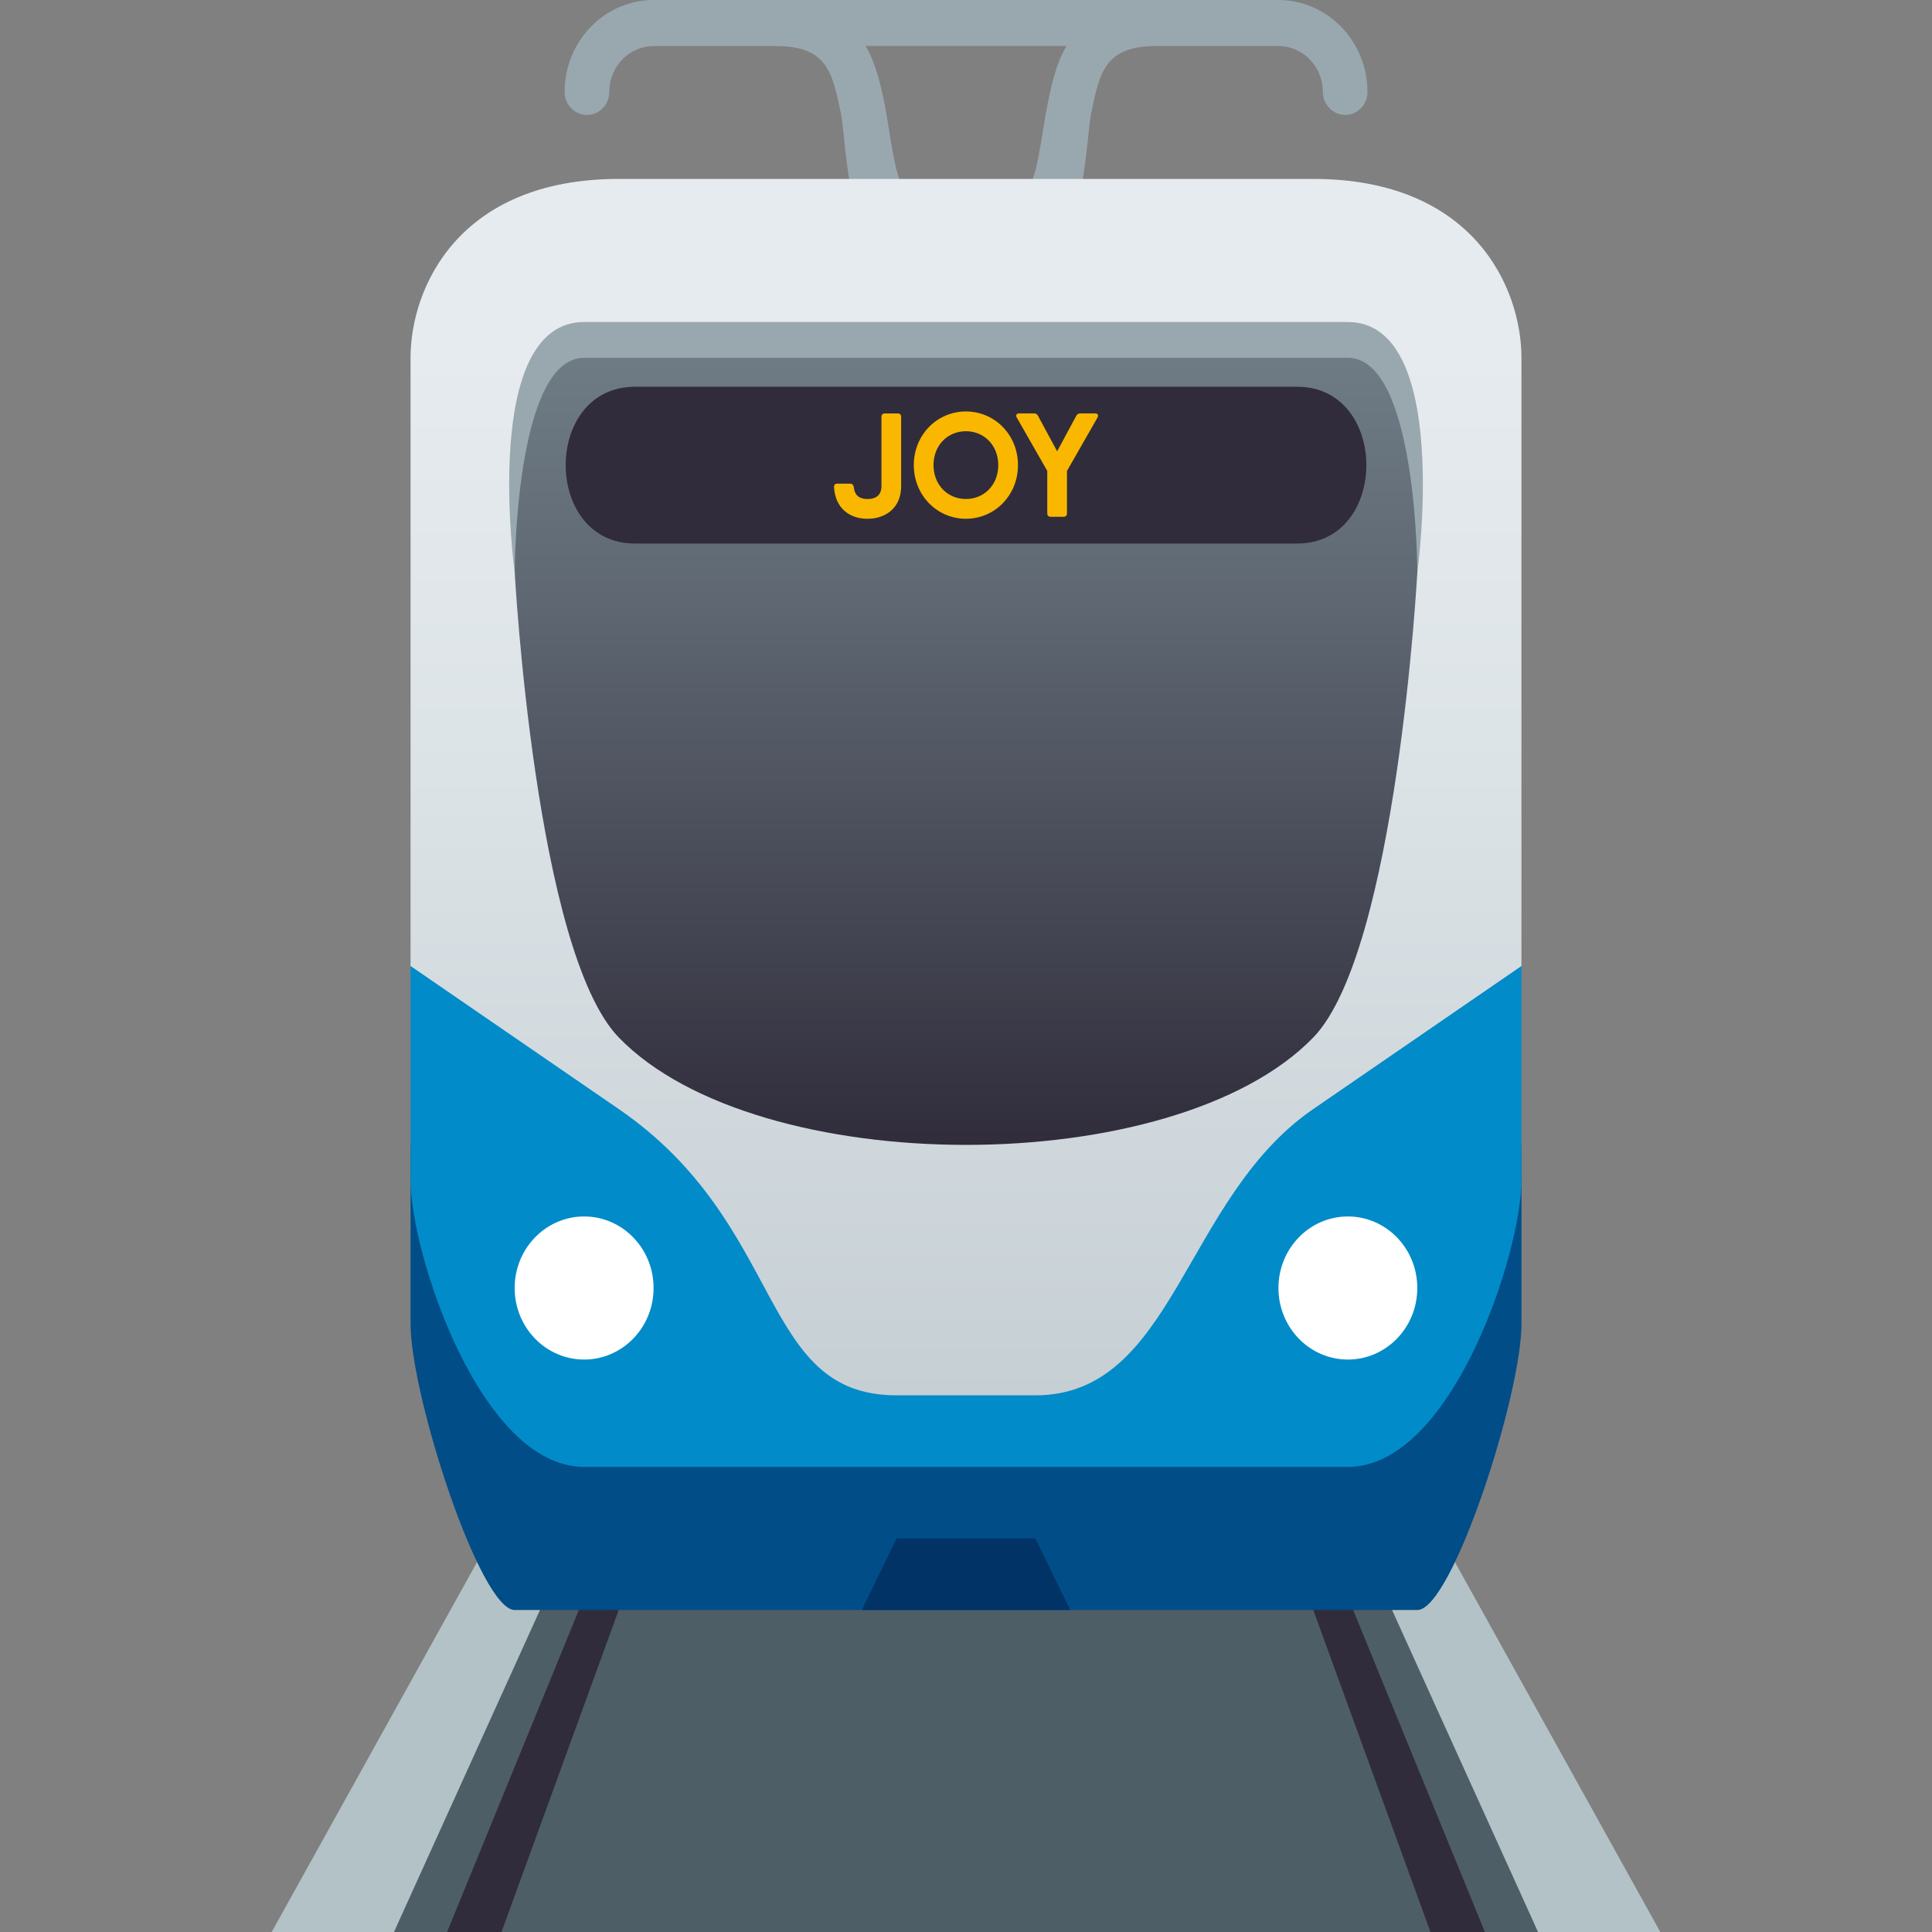 <?xml version="1.0" encoding="utf-8"?>
<!-- Generator: Adobe Illustrator 15.0.0, SVG Export Plug-In . SVG Version: 6.00 Build 0)  -->
<!DOCTYPE svg PUBLIC "-//W3C//DTD SVG 1.1//EN" "http://www.w3.org/Graphics/SVG/1.1/DTD/svg11.dtd">
<svg version="1.1" id="Layer_1" xmlns:x="http://ns.adobe.com/Extensibility/1.0/" xmlns:i="http://ns.adobe.com/AdobeIllustrator/10.0/" xmlns:graph="http://ns.adobe.com/Graphs/1.0/"
	 xmlns="http://www.w3.org/2000/svg" xmlns:xlink="http://www.w3.org/1999/xlink" xmlns:a="http://ns.adobe.com/AdobeSVGViewerExtensions/3.0/"
	 x="0px" y="0px" width="64px" height="64px" viewBox="0 0 64 64" enable-background="new 0 0 64 64" xml:space="preserve">
<rect x="0" y="0" width="64" height="64" fill="#808080" stroke="none"/>
<path fill="#99A8AE" d="M42.343,0H21.657c-1.629,0-2.954,1.363-2.954,3.046c0,0.42,0.332,0.761,0.741,0.761
	c0.409,0,0.739-0.341,0.739-0.761c0-0.842,0.662-1.522,1.475-1.522h4.02c1.72,0,1.889,0.845,2.18,2.242
	c0.086,0.421,0.188,2.1,0.379,2.567h1.799c-0.389-0.244-0.543-1.941-0.731-2.88c-0.122-0.589-0.269-1.303-0.626-1.93h6.647
	c-0.359,0.627-0.504,1.342-0.624,1.93c-0.193,0.938-0.347,2.636-0.734,2.88h1.795c0.19-0.468,0.295-2.147,0.381-2.567
	c0.289-1.397,0.462-2.242,2.18-2.242h4.021c0.813,0,1.477,0.681,1.477,1.522c0,0.42,0.333,0.761,0.742,0.761
	c0.406,0,0.736-0.341,0.736-0.761C45.297,1.363,43.974,0,42.343,0z"/>
<polygon fill="#4E5E67" points="39.345,37.074 24.655,37.074 13.05,64 50.95,64 "/>
<polygon fill="#302C3B" points="47.386,64 49.189,64 32.903,24.198 "/>
<polygon fill="#B3C2C6" points="50.95,64 55,64 32.903,24.198 "/>
<polygon fill="#302C3B" points="14.81,64 16.614,64 31.099,24.198 "/>
<polygon fill="#B3C2C6" points="13.05,64 9,64 31.099,24.198 "/>
<path fill="#014D87" d="M13.6,43.853c0,2.37,2.3,9.481,3.451,9.481h29.9c1.15,0,3.45-7.111,3.45-9.481v-5.926H13.6V43.853z"/>
<path fill="#018BC9" d="M13.6,32v7.111c0,2.371,2.3,9.482,5.75,9.482H44.65c3.45,0,5.75-7.111,5.75-9.482V32H13.6z"/>
<linearGradient id="SVGID_1_" gradientUnits="userSpaceOnUse" x1="-162" y1="123.777" x2="-162" y2="164.073" gradientTransform="matrix(1 0 0 -1 194 170)">
	<stop  offset="0" style="stop-color:#C6CFD4"/>
	<stop  offset="0.513" style="stop-color:#DCE3E7"/>
	<stop  offset="0.861" style="stop-color:#E6EBEF"/>
	<a:midPointStop  offset="0" style="stop-color:#C6CFD4"/>
	<a:midPointStop  offset="0.5" style="stop-color:#C6CFD4"/>
	<a:midPointStop  offset="0.513" style="stop-color:#DCE3E7"/>
	<a:midPointStop  offset="0.5" style="stop-color:#DCE3E7"/>
	<a:midPointStop  offset="0.861" style="stop-color:#E6EBEF"/>
</linearGradient>
<path fill="url(#SVGID_1_)" d="M43.5,5.927h-23c-5.313,0-6.9,3.61-6.9,5.926V32l6.9,4.741c5.58,3.833,4.601,9.481,9.2,9.481h4.6
	c4.6,0,4.906-6.533,9.2-9.481L50.4,32V11.853C50.4,9.537,48.813,5.927,43.5,5.927z"/>
<ellipse fill="#FFFFFF" cx="19.35" cy="42.667" rx="2.301" ry="2.37"/>
<ellipse fill="#FFFFFF" cx="44.65" cy="42.667" rx="2.3" ry="2.37"/>
<path fill="#013366" d="M34.3,50.963h-4.6l-1.15,2.371h6.9L34.3,50.963z"/>
<path fill="#99A8AE" d="M44.65,10.667H19.35c-3.45,0-2.299,8.296-2.299,8.296h29.9C46.95,18.963,48.101,10.667,44.65,10.667z"/>
<linearGradient id="SVGID_2_" gradientUnits="userSpaceOnUse" x1="-162" y1="132.074" x2="-162" y2="158.148" gradientTransform="matrix(1 0 0 -1 194 170)">
	<stop  offset="0" style="stop-color:#302C3B"/>
	<stop  offset="0.236" style="stop-color:#41424F"/>
	<stop  offset="0.74" style="stop-color:#616B76"/>
	<stop  offset="1" style="stop-color:#6E7B85"/>
	<a:midPointStop  offset="0" style="stop-color:#302C3B"/>
	<a:midPointStop  offset="0.442" style="stop-color:#302C3B"/>
	<a:midPointStop  offset="1" style="stop-color:#6E7B85"/>
</linearGradient>
<path fill="url(#SVGID_2_)" d="M44.65,11.853H19.35c-2.299,0-2.299,7.11-2.299,7.11s0.682,12.556,3.45,15.408
	c4.601,4.74,18.399,4.74,23,0c2.766-2.85,3.45-15.408,3.45-15.408S46.95,11.853,44.65,11.853z"/>
<path fill="#302C3B" d="M42.972,18.005H21.032c-3.057,0-3.057-5.193,0-5.193h21.939C46.026,12.812,46.026,18.005,42.972,18.005z"/>
<path fill="#F9B700" d="M27.628,16.142c-0.005-0.079,0.035-0.12,0.106-0.12h0.432c0.067,0,0.104,0.041,0.117,0.116
	c0.031,0.282,0.195,0.393,0.455,0.393c0.292,0,0.461-0.143,0.461-0.424v-2.295c0-0.075,0.042-0.116,0.112-0.116h0.428
	c0.072,0,0.113,0.041,0.113,0.116v2.295c0,0.739-0.541,1.079-1.114,1.079C28.188,17.186,27.677,16.88,27.628,16.142z"/>
<path fill="#F9B700" d="M30.271,15.407c0-1,0.769-1.777,1.726-1.777s1.725,0.777,1.725,1.777s-0.768,1.778-1.725,1.778
	S30.271,16.407,30.271,15.407z M33.069,15.407c0-0.657-0.471-1.122-1.072-1.122c-0.604,0-1.073,0.465-1.073,1.122
	s0.47,1.123,1.073,1.123C32.599,16.53,33.069,16.064,33.069,15.407z"/>
<path fill="#F9B700" d="M36.355,13.835l-1.01,1.765v1.403c0,0.074-0.04,0.116-0.113,0.116h-0.427c-0.072,0-0.113-0.042-0.113-0.116
	v-1.404l-1.009-1.764c-0.045-0.082-0.011-0.14,0.075-0.14h0.496c0.064,0,0.104,0.027,0.133,0.082l0.632,1.173l0.632-1.173
	c0.029-0.055,0.068-0.082,0.133-0.082h0.494C36.366,13.695,36.401,13.753,36.355,13.835z"/>
</svg>
